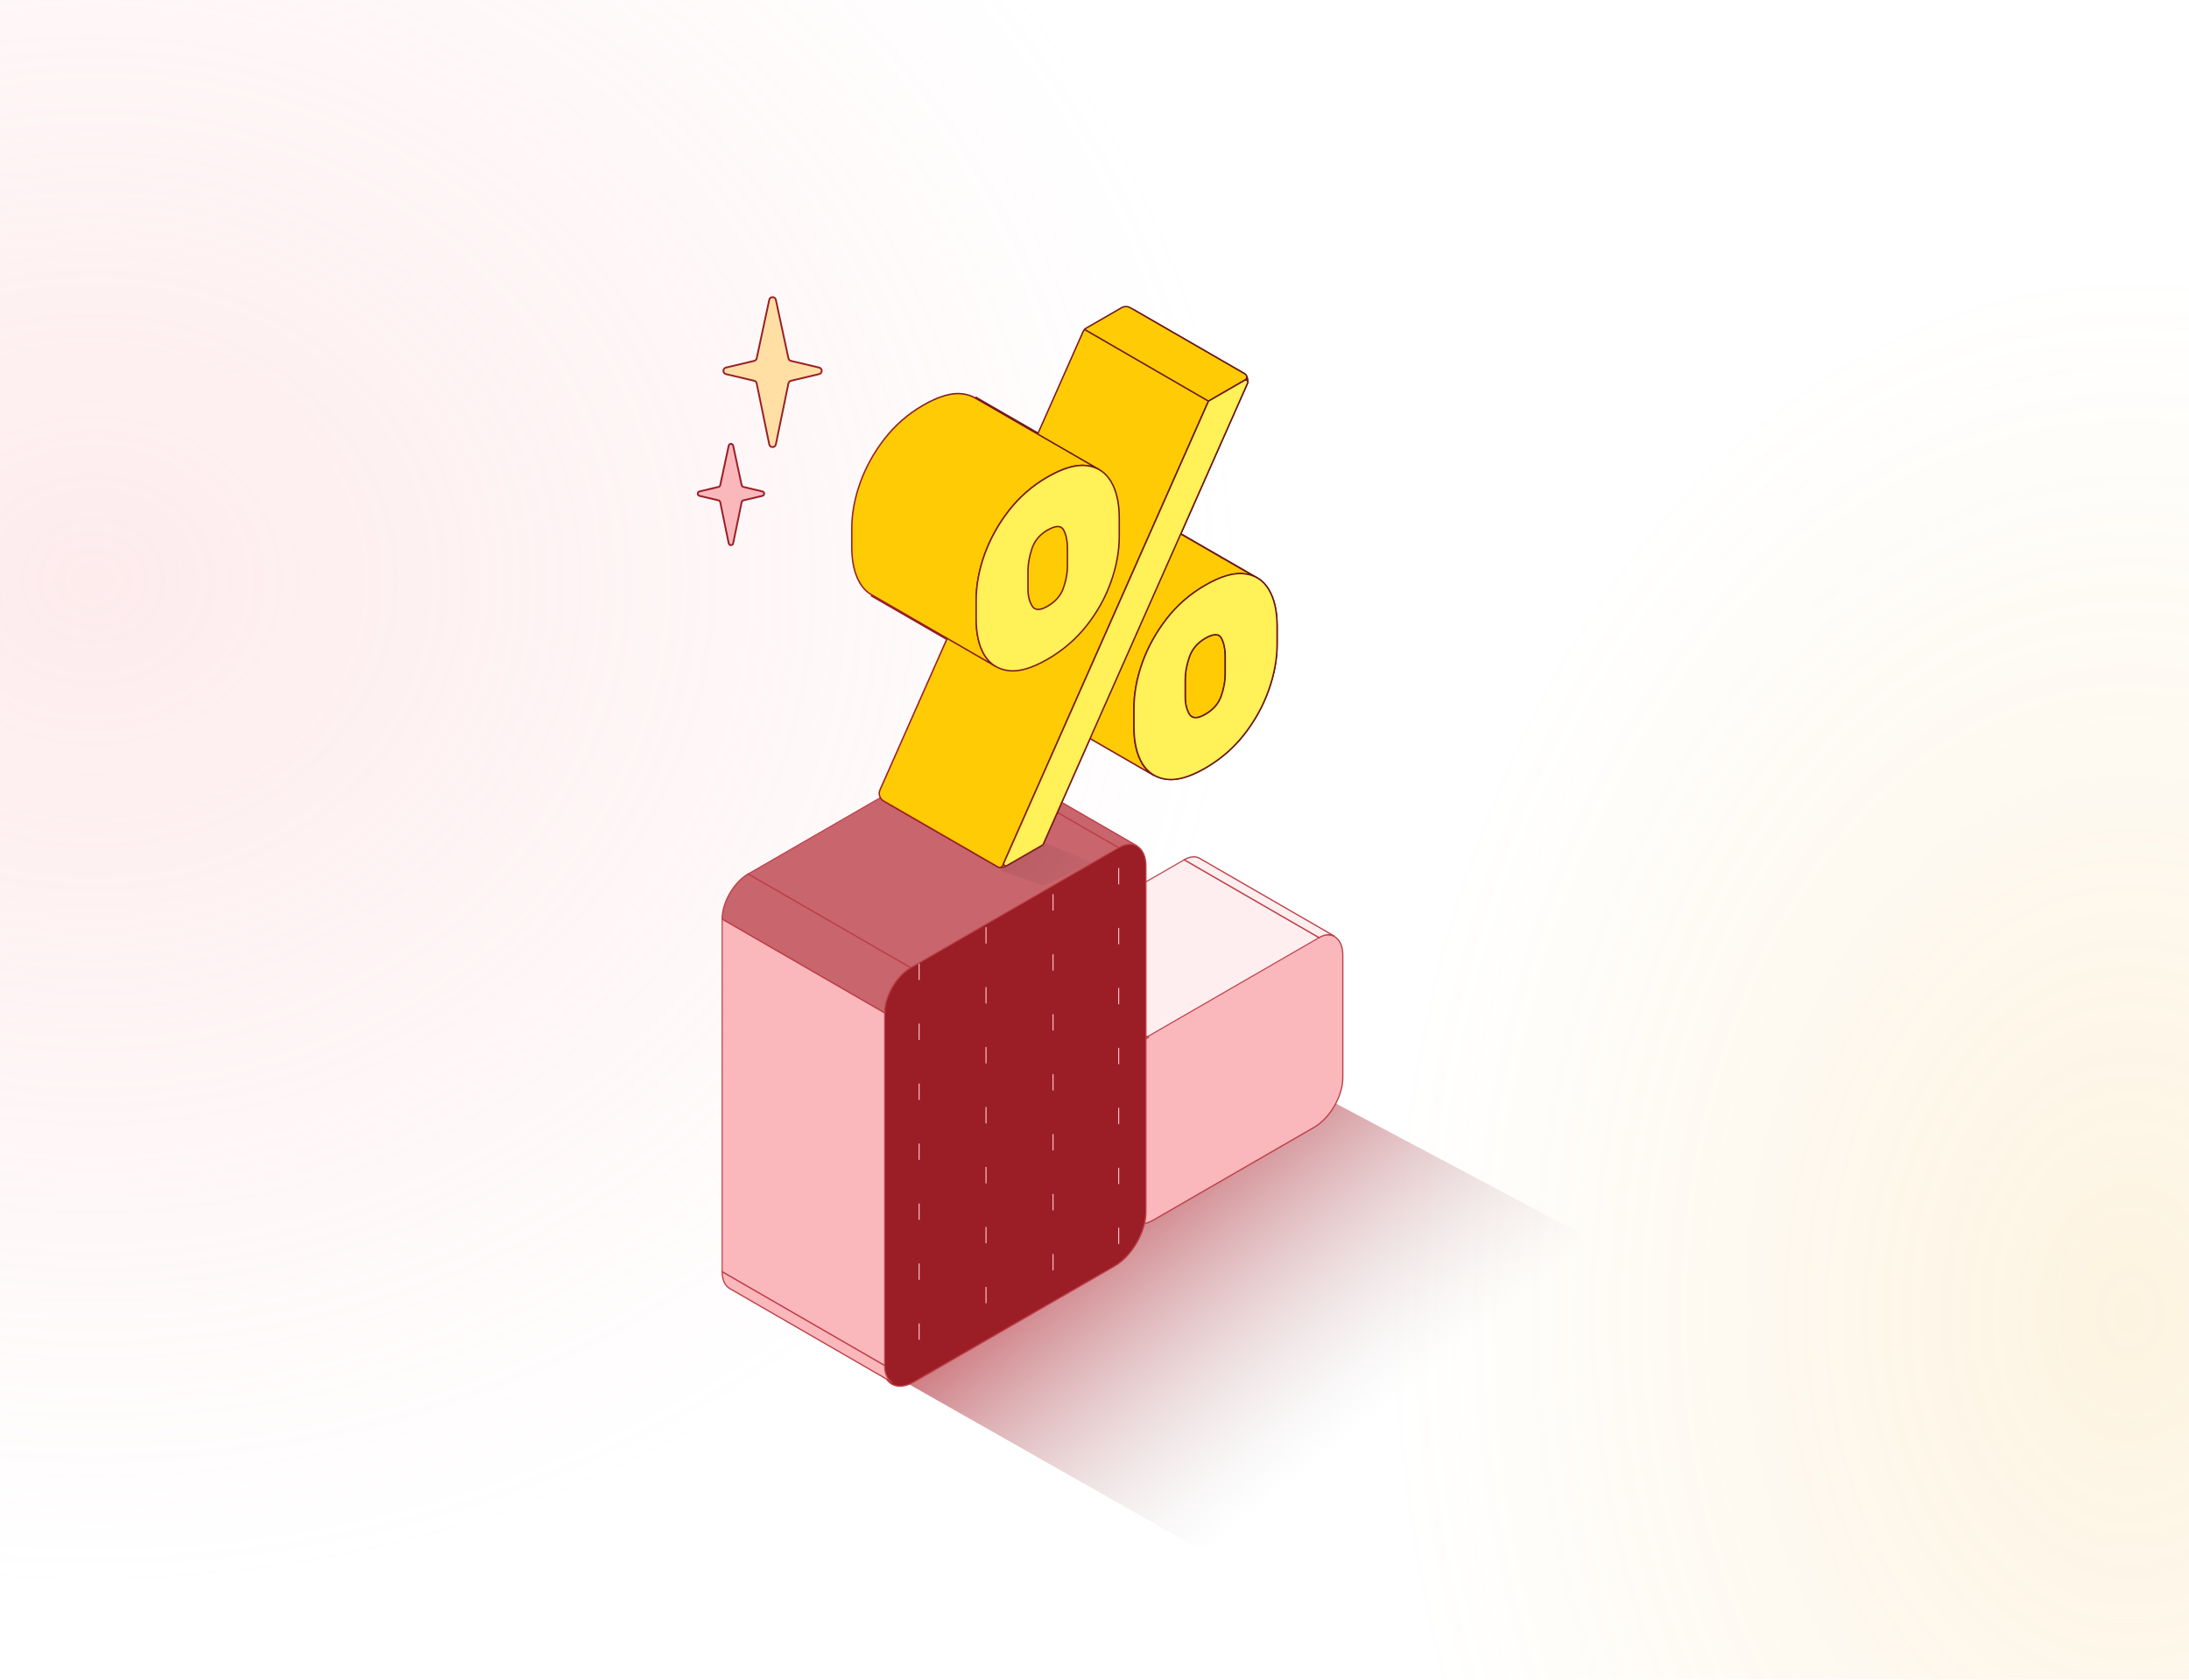 <svg width="430" height="330" viewBox="0 0 430 330" fill="none" xmlns="http://www.w3.org/2000/svg">
<g clip-path="url(#clip0_4_19963)">
<rect width="430" height="330" fill="white"/>
<g filter="url(#filter0_f_4_19963)">
<ellipse cx="18" cy="114" rx="226" ry="198" fill="url(#paint0_radial_4_19963)" fill-opacity="0.27"/>
</g>
<g filter="url(#filter1_f_4_19963)">
<ellipse cx="418.5" cy="257.5" rx="146.5" ry="203.5" fill="url(#paint1_radial_4_19963)" fill-opacity="0.15"/>
</g>
<g clip-path="url(#clip1_4_19963)">
<path d="M305.637 344.088L142.297 251.391L258.266 214.607L382.333 280.476L305.637 344.088Z" fill="url(#paint2_linear_4_19963)"/>
<path d="M220.967 212.346C220.967 208.769 223.478 204.419 226.576 202.631L258.168 184.391C261.266 182.603 263.777 184.053 263.777 187.63V211.75C263.777 215.327 261.266 219.677 258.168 221.466L226.576 239.705C223.478 241.494 220.967 240.044 220.967 236.467V212.346Z" fill="#FAB7BC" stroke="#BD3E46" stroke-width="0.243"/>
<rect width="30.589" height="26.918" transform="matrix(0.866 0.5 0 1 194.477 195.839)" fill="#FAB7BC" stroke="#BD3E46" stroke-width="0.595"/>
<rect width="39.154" height="30.589" transform="matrix(0.866 -0.5 0.866 0.5 198.715 188.496)" fill="#FFEEEF" stroke="#BD3E46" stroke-width="0.244"/>
<path d="M220.967 238.056C220.967 239.309 221.381 240.322 222.209 240.8L195.718 225.505C194.89 225.028 194.477 224.014 194.477 222.761L220.967 238.056Z" fill="#FAB7BC" stroke="#BD3E46" stroke-width="0.595"/>
<path d="M220.967 211.132C220.967 208.429 222.865 205.142 225.206 203.791L198.715 188.496C196.374 189.848 194.477 193.134 194.477 195.837L220.967 211.132Z" fill="#FAB7BC" stroke="#BD3E46" stroke-width="0.595"/>
<path d="M262.113 183.917C261.285 183.439 260.201 183.588 259.116 184.214L232.625 168.92C233.71 168.293 234.794 168.145 235.622 168.623L262.113 183.917Z" fill="#FFEEEF" stroke="#BD3E46" stroke-width="0.244"/>
<path d="M173.379 200.034C173.379 196.112 176.132 191.344 179.528 189.383L218.952 166.622C222.348 164.661 225.101 166.251 225.101 170.172V238.092C225.101 242.013 222.348 246.781 218.952 248.742L179.528 271.504C176.132 273.465 173.379 271.875 173.379 267.954V200.034Z" fill="#9B1E26" stroke="#BD3E46" stroke-width="0.243"/>
<rect width="36.863" height="69.302" transform="matrix(0.866 0.5 0 1 141.855 180.556)" fill="#FAB7BC" stroke="#BD3E46" stroke-width="0.244"/>
<rect width="47.184" height="36.863" transform="matrix(0.866 -0.5 0.866 0.5 146.963 171.708)" fill="#C8656D" stroke="#BD3E46" stroke-width="0.244"/>
<path d="M173.78 268.288C173.78 269.797 174.278 271.019 175.276 271.595L143.352 253.163C142.354 252.588 141.855 251.366 141.855 249.857L173.78 268.288Z" fill="#FAB7BC" stroke="#BD3E46" stroke-width="0.244"/>
<path d="M173.78 198.987C173.78 195.729 176.066 191.768 178.887 190.14L146.963 171.708C144.142 173.337 141.855 177.298 141.855 180.555L173.78 198.987Z" fill="#C8656D" stroke="#BD3E46" stroke-width="0.244"/>
<path d="M223.36 166.19C222.363 165.615 221.055 165.794 219.748 166.548L187.824 148.117C189.131 147.362 190.439 147.183 191.436 147.759L223.36 166.19Z" fill="#C8656D" stroke="#BD3E46" stroke-width="0.244"/>
<path opacity="0.1" d="M205 174L196.5 171L205 165.5L214.5 169.5L205 174Z" fill="url(#paint3_linear_4_19963)"/>
<path d="M180.539 189.326V269.709" stroke="#FAB7BC" stroke-width="0.214" stroke-dasharray="3.21 8.57"/>
<path d="M193.695 182.16V262.543" stroke="#FAB7BC" stroke-width="0.214" stroke-dasharray="3.21 8.57"/>
<path d="M206.85 175.688V256.071" stroke="#FAB7BC" stroke-width="0.214" stroke-dasharray="3.21 8.57"/>
<path d="M219.75 170.53V250.913" stroke="#FAB7BC" stroke-width="0.214" stroke-dasharray="3.21 8.57"/>
<path fill-rule="evenodd" clip-rule="evenodd" d="M246.951 113.516C247.876 114.046 248.641 114.823 249.246 115.845C250.325 117.67 250.865 120.052 250.865 122.991V126.597C250.865 129.492 250.316 132.48 249.217 135.563C248.137 138.636 246.547 141.524 244.445 144.229C242.344 146.934 239.779 149.16 236.752 150.908C233.726 152.655 231.171 153.384 229.089 153.095C228.215 152.973 227.428 152.716 226.731 152.324L202.3 138.219C202.997 138.611 203.784 138.868 204.658 138.99C206.74 139.279 209.295 138.55 212.321 136.802C215.348 135.055 217.913 132.829 220.014 130.124C222.116 127.419 223.706 124.53 224.786 121.458C225.885 118.375 226.434 115.386 226.434 112.492V108.886C226.434 105.947 225.894 103.565 224.815 101.74C224.21 100.717 223.445 99.941 222.52 99.411L246.951 113.516Z" fill="#FFCB05" stroke="url(#paint4_linear_4_19963)" stroke-width="0.279"/>
<path fill-rule="evenodd" clip-rule="evenodd" d="M234.116 140.814C234.716 141.175 235.595 141.021 236.753 140.352C238.353 139.429 239.404 138.22 239.905 136.729C240.425 135.227 240.686 133.807 240.686 132.471V128.865C240.686 127.529 240.445 126.377 239.963 125.409C239.838 125.157 239.672 124.97 239.468 124.849L215.037 110.744C215.241 110.865 215.407 111.052 215.532 111.304C216.014 112.272 216.255 113.424 216.255 114.76V118.366C216.255 119.702 215.994 121.121 215.474 122.624C214.973 124.115 213.922 125.323 212.322 126.247C211.164 126.915 210.285 127.069 209.685 126.709L234.116 140.814Z" fill="#FFCB05" stroke="url(#paint5_linear_4_19963)" stroke-width="0.279"/>
<path fill-rule="evenodd" clip-rule="evenodd" d="M239.468 124.853C238.885 124.507 237.98 124.689 236.753 125.397C235.23 126.276 234.189 127.5 233.63 129.07C233.09 130.628 232.82 132.075 232.82 133.411V137.017C232.82 138.286 233.09 139.389 233.63 140.324C233.764 140.54 233.926 140.705 234.116 140.819L209.685 126.714C209.495 126.6 209.333 126.435 209.199 126.218C208.659 125.283 208.389 124.181 208.389 122.912V119.306C208.389 117.97 208.659 116.523 209.199 114.965C209.758 113.395 210.799 112.171 212.322 111.292C213.549 110.583 214.454 110.402 215.037 110.748L239.468 124.853Z" fill="#FFCB05" stroke="url(#paint6_linear_4_19963)" stroke-width="0.279"/>
<path fill-rule="evenodd" clip-rule="evenodd" d="M215.949 92.276C216.874 92.806 217.639 93.582 218.244 94.604C219.323 96.43 219.863 98.812 219.863 101.75V105.357C219.863 108.295 219.314 111.295 218.215 114.356C217.135 117.406 215.545 120.261 213.443 122.922C211.342 125.582 208.777 127.786 205.75 129.534C202.723 131.281 200.17 132.021 198.087 131.754C197.171 131.637 196.352 131.37 195.63 130.955L171.199 116.85C171.921 117.265 172.74 117.531 173.656 117.649C175.739 117.916 178.292 117.176 181.319 115.428C184.346 113.681 186.911 111.477 189.012 108.817C191.114 106.156 192.704 103.301 193.784 100.251C194.883 97.19 195.432 94.19 195.432 91.252V87.645C195.432 84.707 194.892 82.325 193.813 80.499C193.208 79.477 192.443 78.701 191.518 78.171L215.949 92.276Z" fill="#FFCB05" stroke="url(#paint7_linear_4_19963)" stroke-width="0.69"/>
<path fill-rule="evenodd" clip-rule="evenodd" d="M203.213 119.536C203.792 119.896 204.639 119.755 205.752 119.112C207.352 118.188 208.403 116.981 208.904 115.489C209.425 113.986 209.685 112.567 209.685 111.231V107.625C209.685 106.289 209.444 105.137 208.962 104.169C208.837 103.917 208.672 103.73 208.467 103.609L184.036 89.503C184.241 89.625 184.406 89.812 184.531 90.064C185.013 91.032 185.254 92.184 185.254 93.52V97.126C185.254 98.462 184.994 99.881 184.473 101.384C183.972 102.875 182.921 104.083 181.321 105.007C180.208 105.65 179.361 105.791 178.782 105.431L203.213 119.536Z" fill="#FFCB05" stroke="url(#paint8_linear_4_19963)" stroke-width="0.69"/>
<path fill-rule="evenodd" clip-rule="evenodd" d="M208.465 103.618C207.882 103.272 206.977 103.453 205.75 104.162C204.228 105.041 203.205 106.277 202.685 107.868C202.183 109.427 201.933 110.84 201.933 112.109V115.715C201.933 117.051 202.203 118.164 202.743 119.055C202.873 119.269 203.029 119.432 203.212 119.546L178.781 105.441C178.598 105.327 178.442 105.163 178.312 104.95C177.772 104.059 177.502 102.946 177.502 101.61V98.004C177.502 96.735 177.752 95.322 178.254 93.763C178.774 92.171 179.797 90.936 181.319 90.056C182.546 89.348 183.451 89.167 184.034 89.513L208.465 103.618Z" fill="#FFCB05" stroke="url(#paint9_linear_4_19963)" stroke-width="0.69"/>
<path fill-rule="evenodd" clip-rule="evenodd" d="M244.259 73.291C245.023 73.732 245.331 74.678 244.974 75.485L205.111 165.45C204.963 165.785 204.713 166.063 204.397 166.246L197.534 170.208C197 170.516 196.342 170.516 195.808 170.208L174.828 158.096C173.678 157.431 173.678 155.771 174.828 155.106L179.966 152.141C180.282 151.958 180.532 151.679 180.68 151.345L220.393 61.717C220.809 60.779 221.946 60.409 222.834 60.922L244.259 73.291Z" fill="#FFCB05" stroke="url(#paint10_linear_4_19963)" stroke-width="0.279"/>
<path fill-rule="evenodd" clip-rule="evenodd" d="M226.704 152.367C225.741 151.825 224.946 151.024 224.32 149.966C223.259 148.129 222.729 145.764 222.729 142.869V139.263C222.729 136.369 223.269 133.386 224.349 130.314C225.448 127.23 227.038 124.342 229.12 121.648C231.203 118.954 233.738 116.745 236.726 115.02C239.792 113.25 242.365 112.499 244.448 112.766C245.372 112.878 246.198 113.143 246.925 113.559L222.494 99.454C221.767 99.038 220.941 98.773 220.017 98.66C217.934 98.393 215.361 99.144 212.295 100.915C209.307 102.64 206.772 104.849 204.689 107.543C202.607 110.237 201.017 113.125 199.918 116.208C198.838 119.281 198.298 122.264 198.298 125.158V128.764C198.298 131.658 198.828 134.024 199.889 135.86C200.515 136.919 201.31 137.72 202.273 138.262L226.704 152.367Z" fill="#FFCB05" stroke="url(#paint11_linear_4_19963)" stroke-width="0.279"/>
<path fill-rule="evenodd" clip-rule="evenodd" d="M196.051 170.348C196.382 170.539 196.806 170.401 196.961 170.052L237.161 79.323C237.309 78.988 237.56 78.71 237.876 78.527L244.556 74.67C245.021 74.402 245.021 73.731 244.556 73.463L222.034 60.46C221.5 60.151 220.842 60.151 220.308 60.46L213.445 64.422C213.129 64.605 212.878 64.883 212.73 65.217L172.868 155.183C172.511 155.989 172.819 156.936 173.583 157.377L196.051 170.348Z" fill="#FFCB05" stroke="url(#paint12_linear_4_19963)" stroke-width="0.279"/>
<path d="M212.976 64.687L237.404 78.824" stroke="#68151B" stroke-width="0.279"/>
<path fill-rule="evenodd" clip-rule="evenodd" d="M195.629 130.952C194.71 130.424 193.948 129.655 193.344 128.645C192.283 126.831 191.753 124.477 191.753 121.583V117.976C191.753 115.038 192.303 112.027 193.402 108.943C194.52 105.849 196.12 102.966 198.202 100.294C200.285 97.623 202.8 95.436 205.75 93.733C208.815 91.963 211.39 91.212 213.472 91.479C214.396 91.591 215.222 91.856 215.949 92.272L191.518 78.167C190.791 77.751 189.965 77.486 189.041 77.373C186.959 77.106 184.384 77.858 181.319 79.628C178.369 81.331 175.854 83.518 173.771 86.189C171.689 88.861 170.089 91.744 168.971 94.838C167.872 97.921 167.322 100.932 167.322 103.871V107.477C167.322 110.371 167.852 112.726 168.913 114.54C169.517 115.55 170.279 116.319 171.198 116.847L195.629 130.952Z" fill="#FFCB05" stroke="url(#paint13_linear_4_19963)" stroke-width="0.279"/>
<g clip-path="url(#clip2_4_19963)">
<path d="M142.793 201.818C142.457 202.012 142.061 201.684 142.189 201.318L165.057 135.829C165.065 135.807 165.069 135.784 165.069 135.76C165.069 135.598 164.893 135.496 164.753 135.577L138.396 150.794C138.118 150.955 137.769 150.754 137.769 150.432V136.571C137.769 136.422 137.849 136.284 137.978 136.209L181.099 111.313C181.378 111.152 181.726 111.354 181.726 111.676V125.707C181.726 125.754 181.718 125.8 181.703 125.845L158.411 192.684C158.378 192.779 158.312 192.859 158.225 192.909L142.793 201.818ZM222.756 142.829V139.223C222.756 136.328 223.296 133.345 224.375 130.273C225.474 127.19 227.064 124.301 229.147 121.608C231.229 118.914 233.764 116.704 236.752 114.979C239.818 113.209 242.392 112.458 244.474 112.725C246.575 112.981 248.166 114.022 249.245 115.848C250.325 117.673 250.865 120.055 250.865 122.993V126.6C250.865 129.494 250.315 132.483 249.217 135.566C248.137 138.638 246.547 141.527 244.445 144.232C242.344 146.936 239.779 149.163 236.752 150.91C233.726 152.657 231.171 153.387 229.089 153.097C227.007 152.808 225.426 151.75 224.346 149.925C223.286 148.088 222.756 145.723 222.756 142.829ZM232.82 133.412V137.019C232.82 138.288 233.089 139.39 233.629 140.325C234.189 141.226 235.229 141.237 236.752 140.358C238.352 139.434 239.404 138.226 239.905 136.735C240.425 135.232 240.686 133.813 240.686 132.477V128.871C240.686 127.535 240.445 126.383 239.962 125.415C239.48 124.446 238.41 124.441 236.752 125.398C235.229 126.277 234.189 127.501 233.629 129.071C233.089 130.629 232.82 132.076 232.82 133.412ZM191.754 121.591V117.985C191.754 115.046 192.304 112.035 193.402 108.952C194.521 105.857 196.121 102.974 198.203 100.303C200.286 97.631 202.801 95.444 205.751 93.741C208.816 91.972 211.39 91.22 213.473 91.487C215.574 91.743 217.164 92.784 218.244 94.609C219.324 96.435 219.864 98.817 219.864 101.755V105.362C219.864 108.3 219.314 111.3 218.216 114.361C217.136 117.411 215.545 120.266 213.443 122.927C211.342 125.587 208.778 127.791 205.751 129.539C202.724 131.286 200.17 132.026 198.088 131.759C196.005 131.492 194.424 130.457 193.345 128.654C192.284 126.839 191.754 124.485 191.754 121.591ZM201.934 112.107V115.714C201.934 117.049 202.203 118.163 202.743 119.053C203.283 119.944 204.286 119.966 205.751 119.12C207.351 118.196 208.402 116.988 208.903 115.497C209.424 113.994 209.684 112.575 209.684 111.239V107.633C209.684 106.297 209.443 105.145 208.961 104.177C208.479 103.208 207.409 103.203 205.751 104.16C204.228 105.039 203.206 106.275 202.686 107.866C202.184 109.425 201.934 110.838 201.934 112.107ZM197.782 170.07C197.431 170.273 197.027 169.909 197.191 169.539L237.334 78.939C237.37 78.858 237.43 78.79 237.507 78.746L244.491 74.714C244.841 74.512 245.246 74.876 245.082 75.246L204.939 165.846C204.903 165.927 204.842 165.994 204.766 166.039L197.782 170.07Z" fill="#FFF157" stroke="url(#paint14_linear_4_19963)" stroke-width="0.279"/>
</g>
<path d="M143.146 87.557C143.248 87.085 143.921 87.085 144.022 87.557L145.691 95.324C145.727 95.493 145.858 95.626 146.026 95.666L149.761 96.55C150.221 96.659 150.221 97.313 149.761 97.422L146.029 98.305C145.859 98.345 145.728 98.48 145.693 98.65L144.023 106.749C143.925 107.226 143.244 107.226 143.146 106.749L141.476 98.65C141.441 98.48 141.31 98.345 141.14 98.305L137.407 97.422C136.948 97.313 136.948 96.659 137.407 96.55L141.143 95.666C141.311 95.626 141.441 95.493 141.478 95.324L143.146 87.557Z" fill="#FAB7BC" stroke="#9B1E26" stroke-width="0.349"/>
<path d="M151.111 58.903C151.261 58.205 152.258 58.205 152.408 58.903L154.878 70.399C154.931 70.649 155.124 70.846 155.373 70.905L160.902 72.212C161.582 72.373 161.582 73.342 160.902 73.503L155.377 74.81C155.126 74.869 154.932 75.069 154.88 75.321L152.409 87.308C152.264 88.014 151.256 88.014 151.11 87.308L148.639 75.321C148.587 75.069 148.393 74.869 148.142 74.81L142.617 73.503C141.937 73.342 141.937 72.373 142.617 72.212L148.146 70.905C148.395 70.846 148.588 70.649 148.642 70.399L151.111 58.903Z" fill="#FFDFA4" stroke="#9B1E26" stroke-width="0.349"/>
</g>
</g>
<defs>
<filter id="filter0_f_4_19963" x="-255.248" y="-131.248" width="546.497" height="490.497" filterUnits="userSpaceOnUse" color-interpolation-filters="sRGB">
<feFlood flood-opacity="0" result="BackgroundImageFix"/>
<feBlend mode="normal" in="SourceGraphic" in2="BackgroundImageFix" result="shape"/>
<feGaussianBlur stdDeviation="23.624" result="effect1_foregroundBlur_4_19963"/>
</filter>
<filter id="filter1_f_4_19963" x="225.845" y="7.845" width="385.31" height="499.31" filterUnits="userSpaceOnUse" color-interpolation-filters="sRGB">
<feFlood flood-opacity="0" result="BackgroundImageFix"/>
<feBlend mode="normal" in="SourceGraphic" in2="BackgroundImageFix" result="shape"/>
<feGaussianBlur stdDeviation="23.077" result="effect1_foregroundBlur_4_19963"/>
</filter>
<radialGradient id="paint0_radial_4_19963" cx="0" cy="0" r="1" gradientUnits="userSpaceOnUse" gradientTransform="translate(18 114) rotate(90) scale(198 226)">
<stop stop-color="#FAB7BC"/>
<stop offset="1" stop-color="#FAB7BC" stop-opacity="0"/>
</radialGradient>
<radialGradient id="paint1_radial_4_19963" cx="0" cy="0" r="1" gradientUnits="userSpaceOnUse" gradientTransform="translate(418.5 257.5) rotate(90) scale(203.5 146.5)">
<stop stop-color="#F1B034"/>
<stop offset="1" stop-color="#F1B034" stop-opacity="0"/>
</radialGradient>
<linearGradient id="paint2_linear_4_19963" x1="209.427" y1="238.83" x2="252.601" y2="292.631" gradientUnits="userSpaceOnUse">
<stop stop-color="#C8656D"/>
<stop offset="1" stop-color="#D9D9D9" stop-opacity="0"/>
</linearGradient>
<linearGradient id="paint3_linear_4_19963" x1="188.179" y1="168.432" x2="210.292" y2="187.369" gradientUnits="userSpaceOnUse">
<stop/>
<stop offset="1" stop-color="#C8656D"/>
</linearGradient>
<linearGradient id="paint4_linear_4_19963" x1="202.3" y1="99.411" x2="240.454" y2="92.827" gradientUnits="userSpaceOnUse">
<stop stop-color="#9B1E26"/>
<stop offset="1" stop-color="#67151A"/>
</linearGradient>
<linearGradient id="paint5_linear_4_19963" x1="209.685" y1="110.744" x2="233.841" y2="106.017" gradientUnits="userSpaceOnUse">
<stop stop-color="#9B1E26"/>
<stop offset="1" stop-color="#67151A"/>
</linearGradient>
<linearGradient id="paint6_linear_4_19963" x1="208.389" y1="110.578" x2="232.6" y2="105.826" gradientUnits="userSpaceOnUse">
<stop stop-color="#9B1E26"/>
<stop offset="1" stop-color="#67151A"/>
</linearGradient>
<linearGradient id="paint7_linear_4_19963" x1="171.199" y1="78.171" x2="209.422" y2="71.548" gradientUnits="userSpaceOnUse">
<stop stop-color="#9B1E26"/>
<stop offset="1" stop-color="#67151A"/>
</linearGradient>
<linearGradient id="paint8_linear_4_19963" x1="178.782" y1="89.503" x2="202.866" y2="84.801" gradientUnits="userSpaceOnUse">
<stop stop-color="#9B1E26"/>
<stop offset="1" stop-color="#67151A"/>
</linearGradient>
<linearGradient id="paint9_linear_4_19963" x1="177.502" y1="89.343" x2="201.628" y2="84.619" gradientUnits="userSpaceOnUse">
<stop stop-color="#9B1E26"/>
<stop offset="1" stop-color="#67151A"/>
</linearGradient>
<linearGradient id="paint10_linear_4_19963" x1="172.24" y1="59.961" x2="230.657" y2="52.571" gradientUnits="userSpaceOnUse">
<stop stop-color="#9B1E26"/>
<stop offset="1" stop-color="#67151A"/>
</linearGradient>
<linearGradient id="paint11_linear_4_19963" x1="198.298" y1="98.608" x2="236.499" y2="92.009" gradientUnits="userSpaceOnUse">
<stop stop-color="#9B1E26"/>
<stop offset="1" stop-color="#67151A"/>
</linearGradient>
<linearGradient id="paint12_linear_4_19963" x1="172.24" y1="59.961" x2="230.657" y2="52.571" gradientUnits="userSpaceOnUse">
<stop stop-color="#9B1E26"/>
<stop offset="1" stop-color="#67151A"/>
</linearGradient>
<linearGradient id="paint13_linear_4_19963" x1="167.322" y1="77.321" x2="205.517" y2="70.707" gradientUnits="userSpaceOnUse">
<stop stop-color="#9B1E26"/>
<stop offset="1" stop-color="#67151A"/>
</linearGradient>
<linearGradient id="paint14_linear_4_19963" x1="137.769" y1="74.073" x2="226.746" y2="59.095" gradientUnits="userSpaceOnUse">
<stop stop-color="#9B1E26"/>
<stop offset="1" stop-color="#67151A"/>
</linearGradient>
<clipPath id="clip0_4_19963">
<rect width="430" height="330" fill="white"/>
</clipPath>
<clipPath id="clip1_4_19963">
<rect width="273.6" height="304" fill="white" transform="translate(62 24)"/>
</clipPath>
<clipPath id="clip2_4_19963">
<rect width="66.311" height="128.048" fill="white" transform="translate(184.838 73.952)"/>
</clipPath>
</defs>
</svg>
